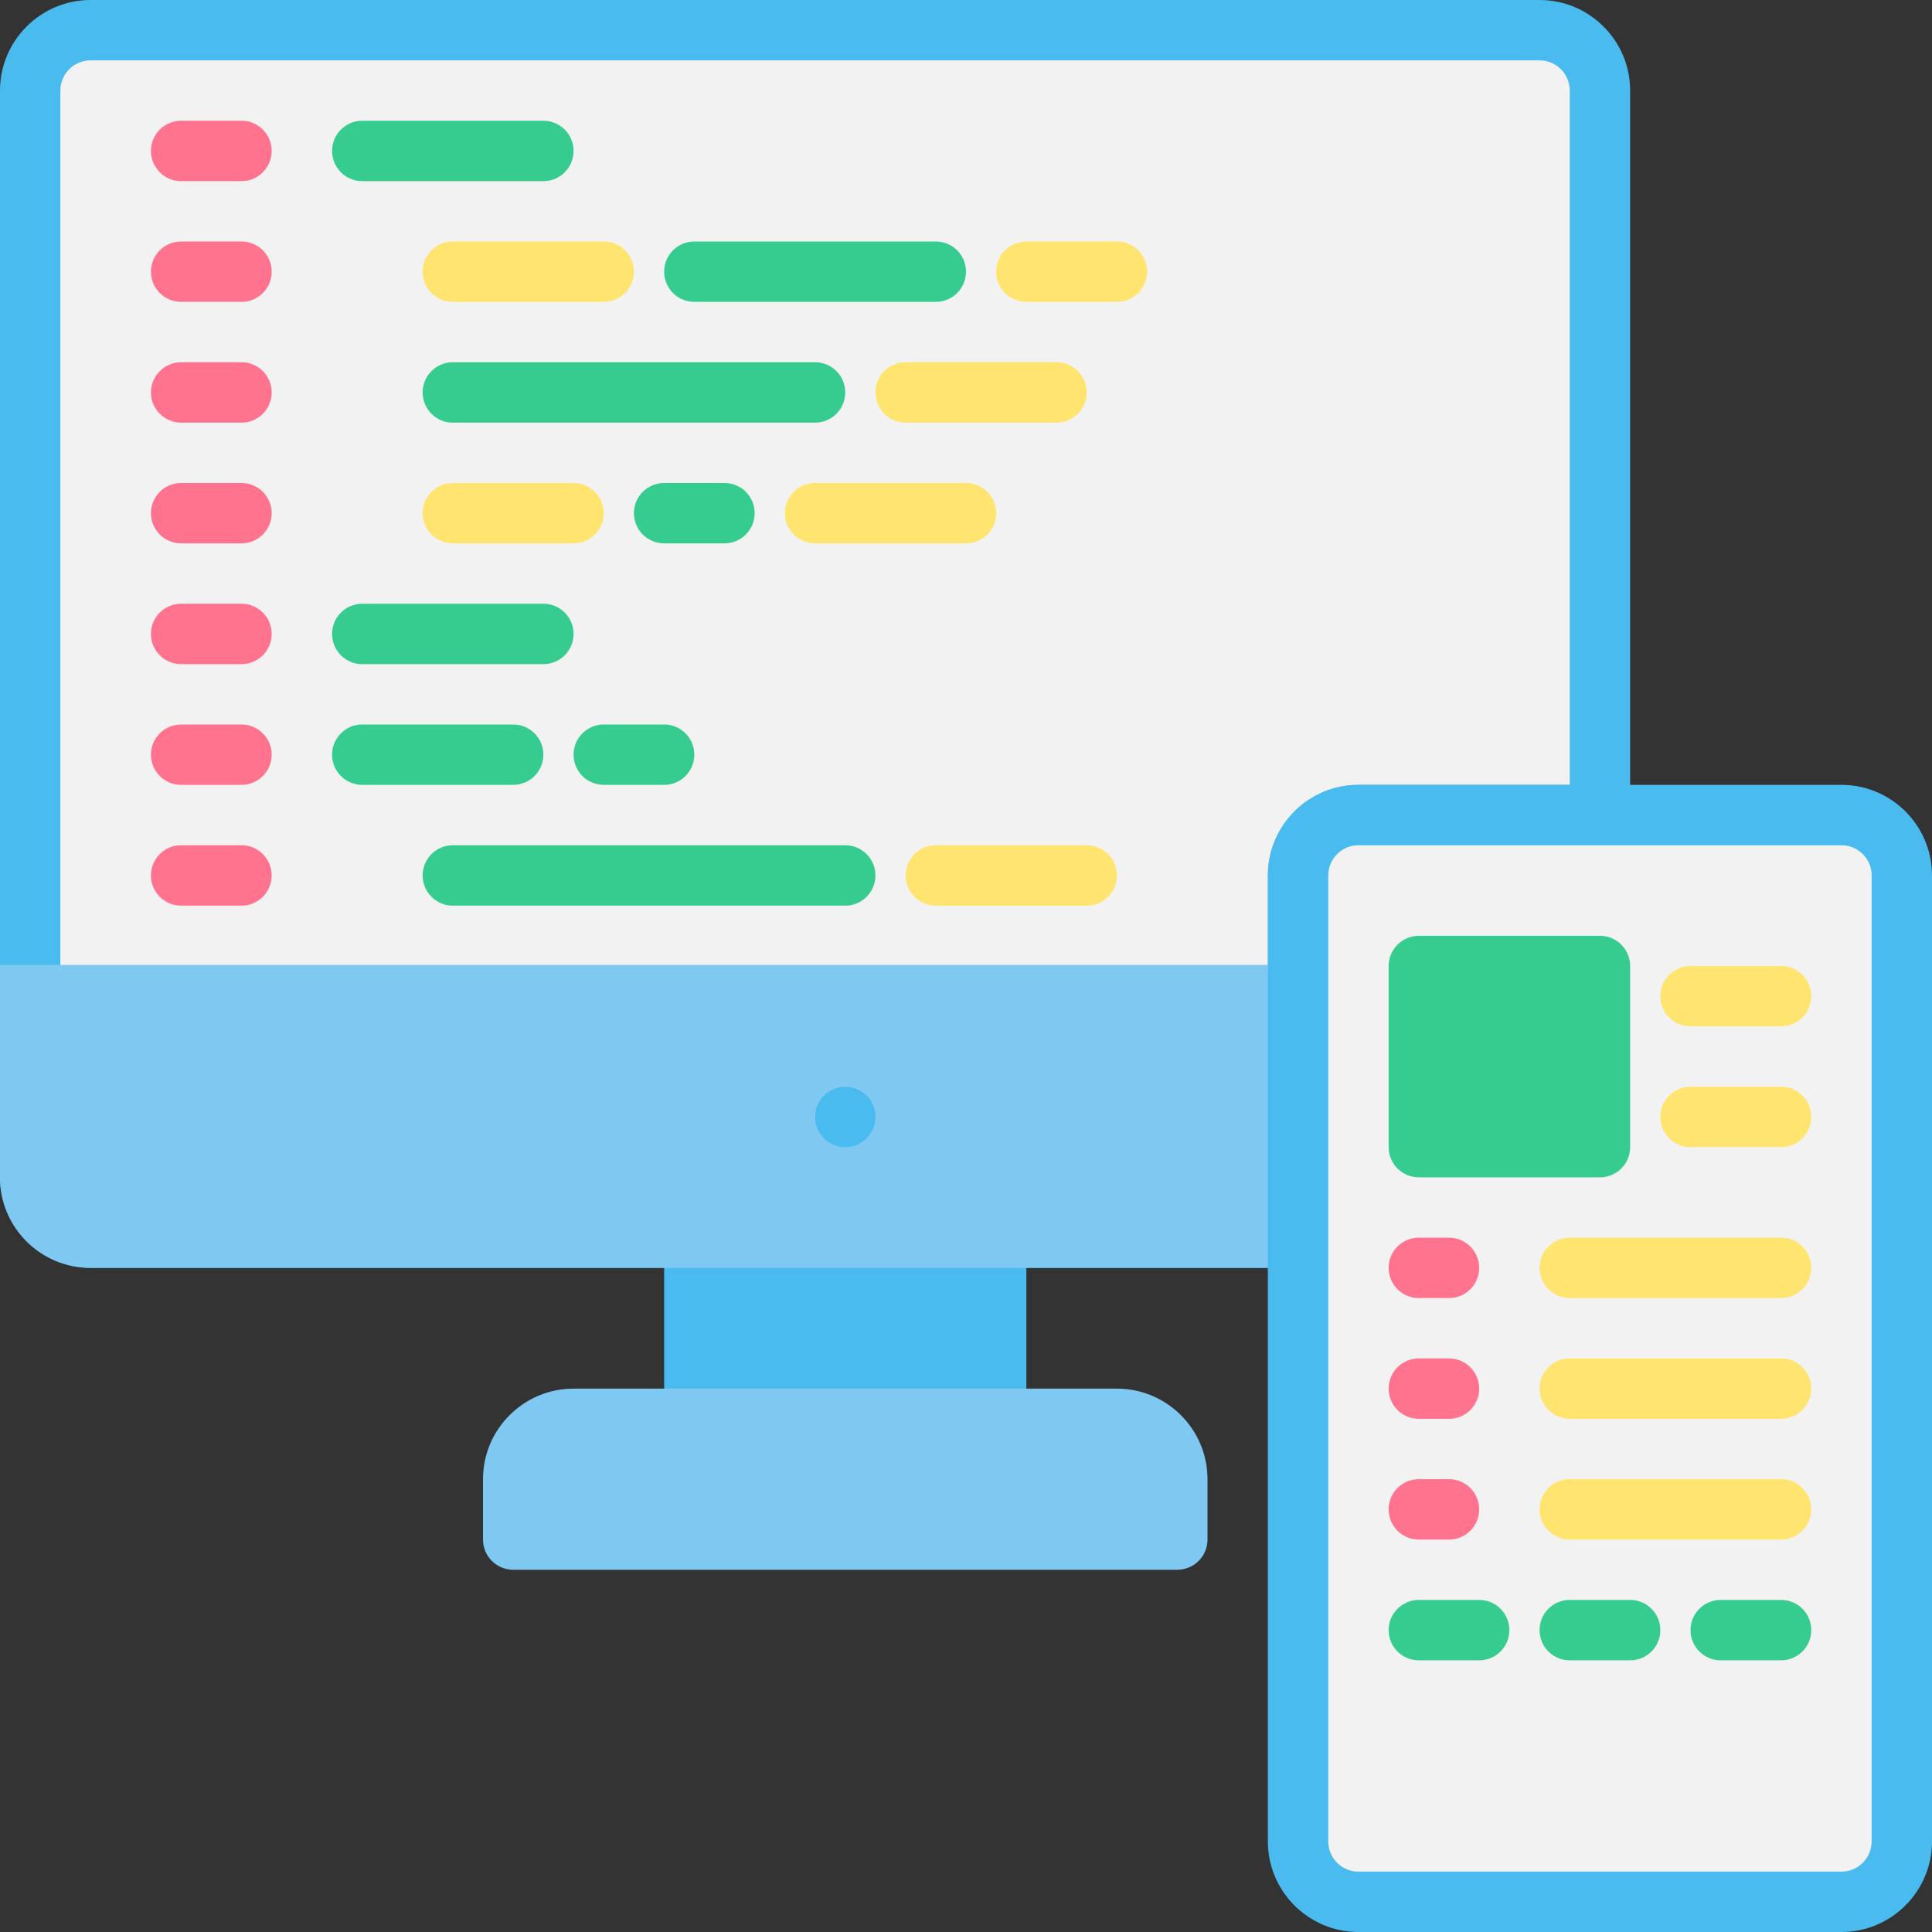 <svg width="50" height="50" viewBox="0 0 50 50" fill="none" xmlns="http://www.w3.org/2000/svg">
<rect x="0" y="0" width="50" height="50" fill="#333333" stroke="none"/>
<g clip-path="url(#clip0_58_571)">
<path d="M33.594 22.656C33.594 21.793 34.293 21.094 35.156 21.094H41.406V2.344C41.406 1.48 40.707 0.781 39.844 0.781H2.344C1.48 0.781 0.781 1.48 0.781 2.344V30.469C0.781 31.332 1.48 32.031 2.344 32.031H33.594V22.656Z" fill="#F2F2F2"/>
<path d="M25.781 31.25H17.969C17.537 31.25 17.188 31.6 17.188 32.031V36.719C17.188 37.15 17.537 37.5 17.969 37.5H25.781C26.213 37.5 26.562 37.15 26.562 36.719V32.031C26.562 31.6 26.213 31.25 25.781 31.25Z" fill="#4ABBEF"/>
<path d="M28.906 35.938H14.844C13.552 35.938 12.5 36.989 12.5 38.281V39.844C12.5 40.276 12.85 40.625 13.281 40.625H30.469C30.9 40.625 31.25 40.276 31.25 39.844V38.281C31.25 36.989 30.198 35.938 28.906 35.938Z" fill="#7FC8F2"/>
<path d="M2.344 1.562C1.913 1.562 1.562 1.913 1.562 2.344V30.469C1.562 30.9 1.913 31.25 2.344 31.25H32.812V22.656C32.812 21.364 33.864 20.312 35.156 20.312H40.625V2.344C40.625 1.913 40.274 1.562 39.844 1.562H2.344ZM33.594 32.812H2.344C1.052 32.812 0 31.761 0 30.469V2.344C0 1.052 1.052 0 2.344 0H39.844C41.136 0 42.188 1.052 42.188 2.344V21.094C42.188 21.526 41.837 21.875 41.406 21.875H35.156C34.726 21.875 34.375 22.225 34.375 22.656V32.031C34.375 32.463 34.025 32.812 33.594 32.812Z" fill="#4ABBEF"/>
<path d="M33.594 24.972H0V30.469C0 31.763 1.049 32.812 2.344 32.812H33.594C34.025 32.812 34.375 32.462 34.375 32.031V25.753C34.375 25.322 34.025 24.972 33.594 24.972Z" fill="#7FC8F2"/>
<path d="M47.656 21.094H35.156C34.293 21.094 33.594 21.793 33.594 22.656V47.656C33.594 48.519 34.293 49.219 35.156 49.219H47.656C48.519 49.219 49.219 48.519 49.219 47.656V22.656C49.219 21.793 48.519 21.094 47.656 21.094Z" fill="#F2F2F2"/>
<path d="M21.875 29.688C22.306 29.688 22.656 29.338 22.656 28.906C22.656 28.475 22.306 28.125 21.875 28.125C21.444 28.125 21.094 28.475 21.094 28.906C21.094 29.338 21.444 29.688 21.875 29.688Z" fill="#4ABBEF"/>
<path d="M47.656 50H35.156C33.864 50 32.812 48.948 32.812 47.656V22.656C32.812 21.364 33.864 20.312 35.156 20.312H47.656C48.948 20.312 50 21.364 50 22.656V47.656C50 48.948 48.948 50 47.656 50ZM35.156 21.875C34.726 21.875 34.375 22.225 34.375 22.656V47.656C34.375 48.087 34.726 48.438 35.156 48.438H47.656C48.087 48.438 48.438 48.087 48.438 47.656V22.656C48.438 22.225 48.087 21.875 47.656 21.875H35.156Z" fill="#4ABBEF"/>
<path d="M41.406 24.219H36.719C36.287 24.219 35.938 24.569 35.938 25V29.688C35.938 30.119 36.287 30.469 36.719 30.469H41.406C41.838 30.469 42.188 30.119 42.188 29.688V25C42.188 24.569 41.838 24.219 41.406 24.219Z" fill="#36CC8F"/>
<path d="M46.094 26.562H43.75C43.319 26.562 42.969 26.213 42.969 25.781C42.969 25.349 43.319 25 43.75 25H46.094C46.525 25 46.875 25.349 46.875 25.781C46.875 26.213 46.525 26.562 46.094 26.562Z" fill="#FFE570"/>
<path d="M46.094 29.688H43.75C43.319 29.688 42.969 29.338 42.969 28.906C42.969 28.474 43.319 28.125 43.75 28.125H46.094C46.525 28.125 46.875 28.474 46.875 28.906C46.875 29.338 46.525 29.688 46.094 29.688Z" fill="#FFE570"/>
<path d="M46.094 33.594H40.625C40.194 33.594 39.844 33.245 39.844 32.812C39.844 32.38 40.194 32.031 40.625 32.031H46.094C46.525 32.031 46.875 32.38 46.875 32.812C46.875 33.245 46.525 33.594 46.094 33.594Z" fill="#FFE570"/>
<path d="M37.5 33.594H36.719C36.288 33.594 35.938 33.245 35.938 32.812C35.938 32.38 36.288 32.031 36.719 32.031H37.5C37.931 32.031 38.281 32.38 38.281 32.812C38.281 33.245 37.931 33.594 37.5 33.594Z" fill="#FF738E"/>
<path d="M46.094 36.719H40.625C40.194 36.719 39.844 36.37 39.844 35.938C39.844 35.505 40.194 35.156 40.625 35.156H46.094C46.525 35.156 46.875 35.505 46.875 35.938C46.875 36.37 46.525 36.719 46.094 36.719Z" fill="#FFE570"/>
<path d="M37.5 36.719H36.719C36.288 36.719 35.938 36.37 35.938 35.938C35.938 35.505 36.288 35.156 36.719 35.156H37.5C37.931 35.156 38.281 35.505 38.281 35.938C38.281 36.37 37.931 36.719 37.5 36.719Z" fill="#FF738E"/>
<path d="M46.094 39.844H40.625C40.194 39.844 39.844 39.495 39.844 39.062C39.844 38.63 40.194 38.281 40.625 38.281H46.094C46.525 38.281 46.875 38.63 46.875 39.062C46.875 39.495 46.525 39.844 46.094 39.844Z" fill="#FFE570"/>
<path d="M37.5 39.844H36.719C36.288 39.844 35.938 39.495 35.938 39.062C35.938 38.63 36.288 38.281 36.719 38.281H37.5C37.931 38.281 38.281 38.63 38.281 39.062C38.281 39.495 37.931 39.844 37.5 39.844Z" fill="#FF738E"/>
<path d="M38.281 42.969H36.719C36.288 42.969 35.938 42.62 35.938 42.188C35.938 41.755 36.288 41.406 36.719 41.406H38.281C38.712 41.406 39.062 41.755 39.062 42.188C39.062 42.62 38.712 42.969 38.281 42.969Z" fill="#36CC8F"/>
<path d="M42.188 42.969H40.625C40.194 42.969 39.844 42.62 39.844 42.188C39.844 41.755 40.194 41.406 40.625 41.406H42.188C42.619 41.406 42.969 41.755 42.969 42.188C42.969 42.62 42.619 42.969 42.188 42.969Z" fill="#36CC8F"/>
<path d="M46.094 42.969H44.531C44.1 42.969 43.75 42.62 43.75 42.188C43.75 41.755 44.1 41.406 44.531 41.406H46.094C46.525 41.406 46.875 41.755 46.875 42.188C46.875 42.62 46.525 42.969 46.094 42.969Z" fill="#36CC8F"/>
<path d="M6.25 4.688H4.688C4.256 4.688 3.906 4.338 3.906 3.906C3.906 3.474 4.256 3.125 4.688 3.125H6.25C6.681 3.125 7.031 3.474 7.031 3.906C7.031 4.338 6.681 4.688 6.25 4.688Z" fill="#FF738E"/>
<path d="M14.062 4.688H9.375C8.944 4.688 8.594 4.338 8.594 3.906C8.594 3.474 8.944 3.125 9.375 3.125H14.062C14.494 3.125 14.844 3.474 14.844 3.906C14.844 4.338 14.494 4.688 14.062 4.688Z" fill="#36CC8F"/>
<path d="M6.25 7.812H4.688C4.256 7.812 3.906 7.463 3.906 7.031C3.906 6.599 4.256 6.25 4.688 6.25H6.25C6.681 6.25 7.031 6.599 7.031 7.031C7.031 7.463 6.681 7.812 6.25 7.812Z" fill="#FF738E"/>
<path d="M6.25 10.938H4.688C4.256 10.938 3.906 10.588 3.906 10.156C3.906 9.724 4.256 9.375 4.688 9.375H6.25C6.681 9.375 7.031 9.724 7.031 10.156C7.031 10.588 6.681 10.938 6.25 10.938Z" fill="#FF738E"/>
<path d="M6.25 14.062H4.688C4.256 14.062 3.906 13.713 3.906 13.281C3.906 12.849 4.256 12.5 4.688 12.5H6.25C6.681 12.5 7.031 12.849 7.031 13.281C7.031 13.713 6.681 14.062 6.25 14.062Z" fill="#FF738E"/>
<path d="M6.25 17.188H4.688C4.256 17.188 3.906 16.838 3.906 16.406C3.906 15.974 4.256 15.625 4.688 15.625H6.25C6.681 15.625 7.031 15.974 7.031 16.406C7.031 16.838 6.681 17.188 6.25 17.188Z" fill="#FF738E"/>
<path d="M15.625 7.812H11.719C11.287 7.812 10.938 7.463 10.938 7.031C10.938 6.599 11.287 6.25 11.719 6.25H15.625C16.056 6.25 16.406 6.599 16.406 7.031C16.406 7.463 16.056 7.812 15.625 7.812Z" fill="#FFE570"/>
<path d="M24.219 7.812H17.969C17.538 7.812 17.188 7.463 17.188 7.031C17.188 6.599 17.538 6.25 17.969 6.25H24.219C24.65 6.25 25 6.599 25 7.031C25 7.463 24.65 7.812 24.219 7.812Z" fill="#36CC8F"/>
<path d="M28.906 7.812H26.562C26.131 7.812 25.781 7.463 25.781 7.031C25.781 6.599 26.131 6.25 26.562 6.25H28.906C29.337 6.25 29.688 6.599 29.688 7.031C29.688 7.463 29.337 7.812 28.906 7.812Z" fill="#FFE570"/>
<path d="M21.094 10.938H11.719C11.287 10.938 10.938 10.588 10.938 10.156C10.938 9.724 11.287 9.375 11.719 9.375H21.094C21.525 9.375 21.875 9.724 21.875 10.156C21.875 10.588 21.525 10.938 21.094 10.938Z" fill="#36CC8F"/>
<path d="M27.344 10.938H23.438C23.006 10.938 22.656 10.588 22.656 10.156C22.656 9.724 23.006 9.375 23.438 9.375H27.344C27.775 9.375 28.125 9.724 28.125 10.156C28.125 10.588 27.775 10.938 27.344 10.938Z" fill="#FFE570"/>
<path d="M14.844 14.062H11.719C11.287 14.062 10.938 13.713 10.938 13.281C10.938 12.849 11.287 12.5 11.719 12.5H14.844C15.275 12.5 15.625 12.849 15.625 13.281C15.625 13.713 15.275 14.062 14.844 14.062Z" fill="#FFE570"/>
<path d="M18.75 14.062H17.188C16.756 14.062 16.406 13.713 16.406 13.281C16.406 12.849 16.756 12.5 17.188 12.5H18.75C19.181 12.5 19.531 12.849 19.531 13.281C19.531 13.713 19.181 14.062 18.75 14.062Z" fill="#36CC8F"/>
<path d="M14.062 17.188H9.375C8.944 17.188 8.594 16.838 8.594 16.406C8.594 15.974 8.944 15.625 9.375 15.625H14.062C14.494 15.625 14.844 15.974 14.844 16.406C14.844 16.838 14.494 17.188 14.062 17.188Z" fill="#36CC8F"/>
<path d="M6.25 20.312H4.688C4.256 20.312 3.906 19.963 3.906 19.531C3.906 19.099 4.256 18.75 4.688 18.75H6.25C6.681 18.75 7.031 19.099 7.031 19.531C7.031 19.963 6.681 20.312 6.25 20.312Z" fill="#FF738E"/>
<path d="M25 14.062H21.094C20.663 14.062 20.312 13.713 20.312 13.281C20.312 12.849 20.663 12.5 21.094 12.5H25C25.431 12.5 25.781 12.849 25.781 13.281C25.781 13.713 25.431 14.062 25 14.062Z" fill="#FFE570"/>
<path d="M6.25 23.438H4.688C4.256 23.438 3.906 23.088 3.906 22.656C3.906 22.224 4.256 21.875 4.688 21.875H6.25C6.681 21.875 7.031 22.224 7.031 22.656C7.031 23.088 6.681 23.438 6.25 23.438Z" fill="#FF738E"/>
<path d="M13.281 20.312H9.375C8.944 20.312 8.594 19.963 8.594 19.531C8.594 19.099 8.944 18.75 9.375 18.75H13.281C13.713 18.75 14.062 19.099 14.062 19.531C14.062 19.963 13.713 20.312 13.281 20.312Z" fill="#36CC8F"/>
<path d="M21.875 23.438H11.719C11.287 23.438 10.938 23.088 10.938 22.656C10.938 22.224 11.287 21.875 11.719 21.875H21.875C22.306 21.875 22.656 22.224 22.656 22.656C22.656 23.088 22.306 23.438 21.875 23.438Z" fill="#36CC8F"/>
<path d="M28.125 23.438H24.219C23.788 23.438 23.438 23.088 23.438 22.656C23.438 22.224 23.788 21.875 24.219 21.875H28.125C28.556 21.875 28.906 22.224 28.906 22.656C28.906 23.088 28.556 23.438 28.125 23.438Z" fill="#FFE570"/>
<path d="M17.188 20.312H15.625C15.194 20.312 14.844 19.963 14.844 19.531C14.844 19.099 15.194 18.75 15.625 18.75H17.188C17.619 18.75 17.969 19.099 17.969 19.531C17.969 19.963 17.619 20.312 17.188 20.312Z" fill="#36CC8F"/>
</g>
<defs>
<clipPath id="clip0_58_571">
<rect width="50" height="50" fill="white"/>
</clipPath>
</defs>
</svg>
